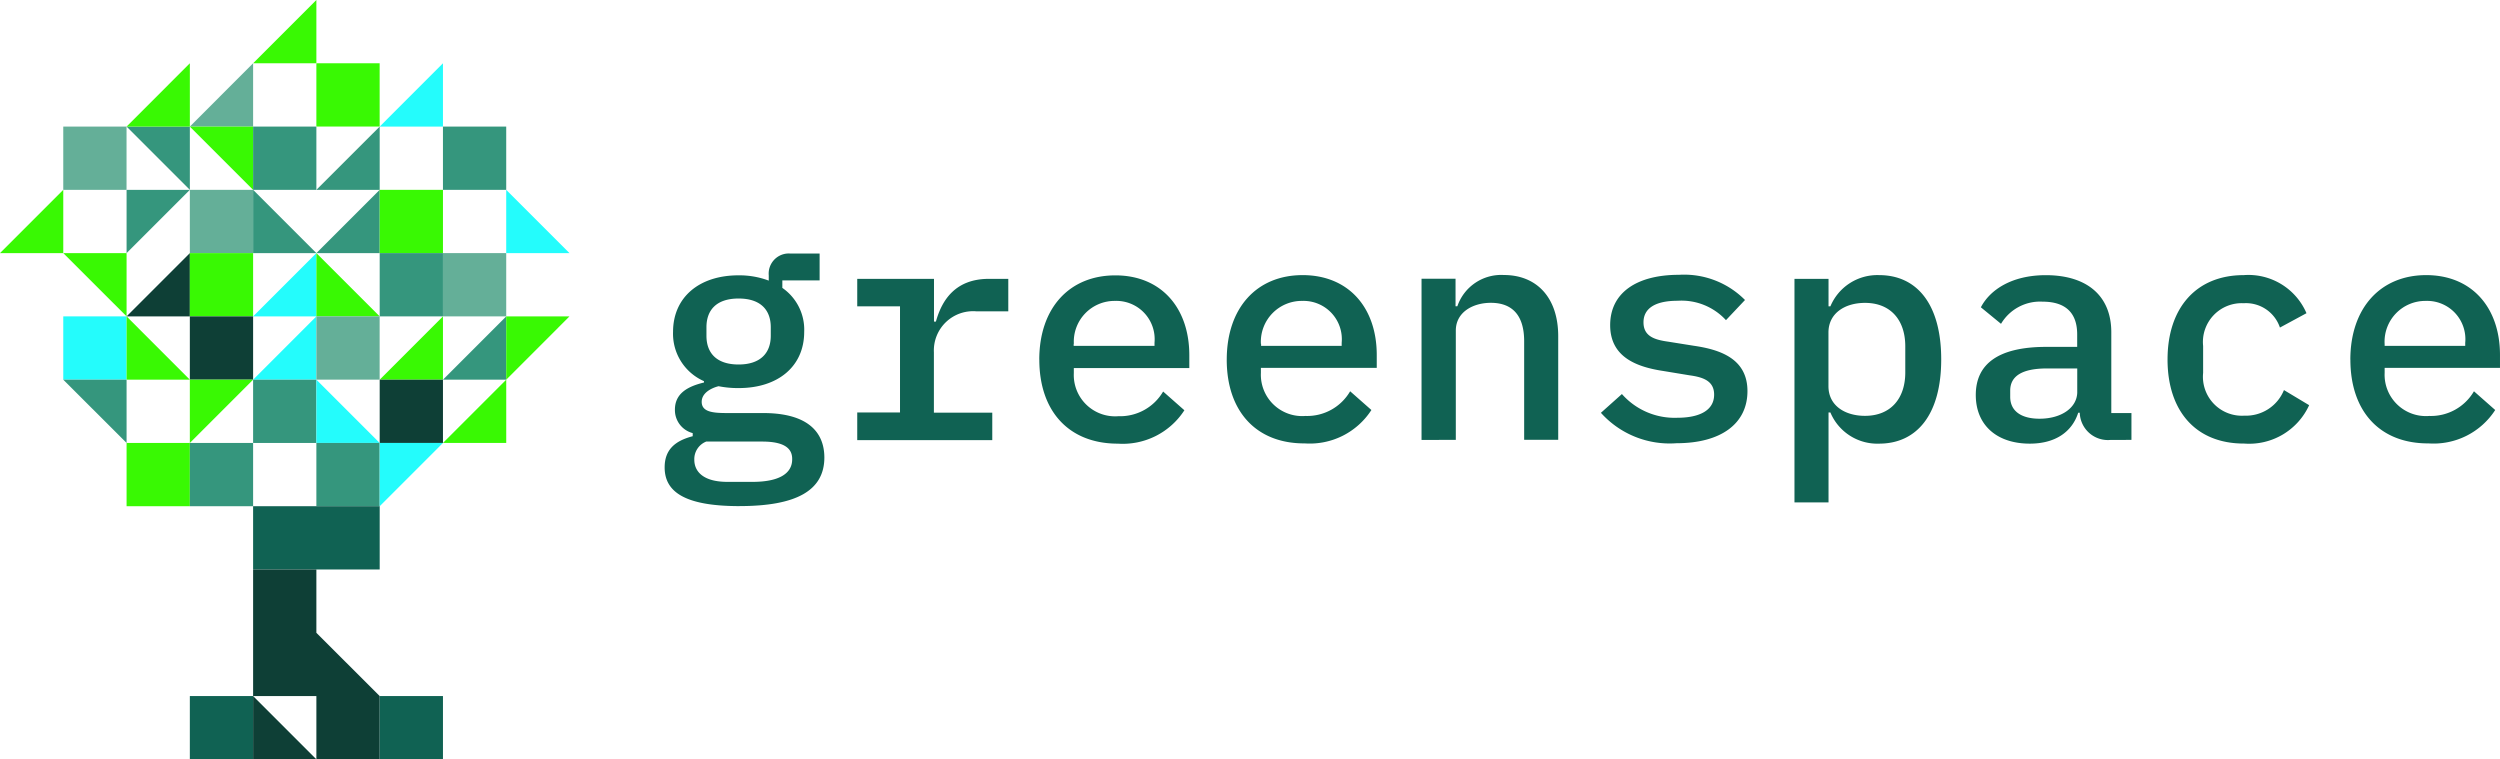 <svg xmlns="http://www.w3.org/2000/svg" xmlns:xlink="http://www.w3.org/1999/xlink" width="211.718" height="64.305" viewBox="0 0 211.718 64.305"><defs><clipPath id="a"><rect width="211.718" height="64.305" fill="none"/></clipPath></defs><g clip-path="url(#a)"><path d="M138.3,71.717c-4.692,0-6.343-1.241-6.343-3.28,0-1.48.853-2.244,2.376-2.64v-.264a2.014,2.014,0,0,1-1.506-1.984c0-1.348,1.032-1.958,2.461-2.3v-.115a4.385,4.385,0,0,1-2.619-4.176c0-2.909,2.193-4.786,5.545-4.786a7.063,7.063,0,0,1,2.559.448v-.444a1.707,1.707,0,0,1,1.55-1.849,1.744,1.744,0,0,1,.271,0h2.487V52.6h-3.157v.636a4.3,4.3,0,0,1,1.851,3.728c0,2.9-2.193,4.756-5.545,4.756a8.483,8.483,0,0,1-1.706-.158c-.636.158-1.429.58-1.429,1.322,0,.853.926.951,2.133.951H140.3c3.673,0,5.183,1.531,5.183,3.779-.013,2.781-2.367,4.1-7.179,4.1m1.92-5.464h-4.748a1.6,1.6,0,0,0-1.007,1.536c0,1.028.793,1.877,2.8,1.877H139.4c2.171,0,3.357-.661,3.357-1.907.021-.9-.623-1.506-2.538-1.506m.725-8.958v-.725c0-1.455-.853-2.431-2.726-2.431s-2.721.977-2.721,2.431v.725c0,1.455.853,2.431,2.721,2.431s2.726-.99,2.726-2.431" transform="translate(-75.67 -28.855)" fill="#106253"/><path d="M170.19,66.677h3.622V57.689H170.19V55.36h6.5v3.622h.162c.525-1.9,1.706-3.622,4.492-3.622h1.638v2.751h-2.7a3.324,3.324,0,0,0-3.6,3.464v5.119h4.944v2.325H170.19Z" transform="translate(-97.593 -31.745)" fill="#106253"/><path d="M206.33,61.811c0-4.385,2.559-7.141,6.441-7.141s6.266,2.747,6.266,6.765v1.088h-9.781v.427a3.5,3.5,0,0,0,3.779,3.647,4.219,4.219,0,0,0,3.784-2.09l1.8,1.587a6.212,6.212,0,0,1-5.631,2.828c-4.176,0-6.654-2.773-6.654-7.111m2.909-1.348v.179h6.846v-.264a3.244,3.244,0,0,0-3.331-3.545,3.454,3.454,0,0,0-3.5,3.63Z" transform="translate(-118.317 -31.35)" fill="#106253"/><path d="M243.55,61.782c0-4.385,2.538-7.162,6.424-7.162s6.279,2.747,6.279,6.765v1.088h-9.811V62.9a3.5,3.5,0,0,0,3.779,3.647A4.211,4.211,0,0,0,254,64.457l1.8,1.587a6.212,6.212,0,0,1-5.631,2.828c-4.155.021-6.62-2.751-6.62-7.09m2.909-1.348v.179h6.825v-.264a3.244,3.244,0,0,0-3.331-3.545,3.464,3.464,0,0,0-3.511,3.63Z" transform="translate(-139.66 -31.321)" fill="#106253"/><path d="M282.22,68.556V54.906H285.1v2.329h.154a3.921,3.921,0,0,1,3.941-2.645c2.747,0,4.6,1.877,4.6,5.183v8.774h-2.884V60.2c0-2.167-.977-3.255-2.828-3.255-1.48,0-2.96.768-2.96,2.355v9.252Z" transform="translate(-161.834 -31.3)" fill="#106253"/><path d="M317.84,66.244l1.775-1.587a5.942,5.942,0,0,0,4.692,2.009c1.847,0,3.118-.606,3.118-1.958,0-1.16-.926-1.48-2.09-1.638l-2.167-.358c-2.133-.32-4.547-1.083-4.547-3.886s2.329-4.266,5.818-4.266a7.256,7.256,0,0,1,5.6,2.133L328.427,58.4a5.114,5.114,0,0,0-4.1-1.642c-1.877,0-2.884.636-2.884,1.826s.951,1.48,2.09,1.638l2.167.346c2.167.316,4.547,1.058,4.547,3.839s-2.274,4.415-6,4.415a7.824,7.824,0,0,1-6.411-2.576" transform="translate(-182.26 -31.287)" fill="#106253"/><path d="M356.26,54.932h2.884v2.329h.158a4.308,4.308,0,0,1,4.125-2.645c3.2,0,5.26,2.457,5.26,7.136s-2.065,7.136-5.26,7.136a4.308,4.308,0,0,1-4.125-2.64h-.158v7.614H356.26Zm9.384,7.93V60.644c0-2.222-1.241-3.677-3.413-3.677-1.668,0-3.093.853-3.093,2.512v4.543c0,1.668,1.425,2.512,3.093,2.512,2.163,0,3.413-1.45,3.413-3.673" transform="translate(-204.291 -31.317)" fill="#106253"/><path d="M403.679,68.577a2.386,2.386,0,0,1-2.615-2.3h-.132c-.529,1.638-1.958,2.615-4.1,2.615-2.777,0-4.573-1.557-4.573-4.121,0-2.645,1.928-4.074,5.972-4.074h2.615V59.641c0-1.821-.977-2.773-2.935-2.773a3.839,3.839,0,0,0-3.515,1.877l-1.706-1.4c.768-1.48,2.619-2.721,5.5-2.721,3.438,0,5.545,1.706,5.545,4.837V66.3h1.706v2.274Zm-2.828-4.069V62.524h-2.559c-2.133,0-3.118.661-3.118,1.877v.529c0,1.216.951,1.851,2.483,1.851,1.847,0,3.195-.926,3.195-2.274" transform="translate(-224.935 -31.321)" fill="#106253"/><path d="M430.33,61.756c0-4.36,2.431-7.136,6.45-7.136a5.348,5.348,0,0,1,5.315,3.225l-2.248,1.216A3.033,3.033,0,0,0,436.78,57a3.287,3.287,0,0,0-3.438,3.622V62.9a3.3,3.3,0,0,0,3.489,3.622,3.473,3.473,0,0,0,3.357-2.167l2.133,1.28a5.586,5.586,0,0,1-5.5,3.25c-4.1.013-6.492-2.76-6.492-7.124" transform="translate(-246.766 -31.321)" fill="#106253"/><path d="M466.62,61.782c0-4.385,2.559-7.162,6.424-7.162s6.249,2.747,6.249,6.765v1.088h-9.768V62.9a3.5,3.5,0,0,0,3.784,3.647,4.215,4.215,0,0,0,3.779-2.09l1.8,1.587a6.212,6.212,0,0,1-5.631,2.828c-4.176.021-6.633-2.751-6.633-7.09m2.9-1.348v.179h6.825v-.264a3.241,3.241,0,0,0-3.327-3.545,3.454,3.454,0,0,0-3.5,3.63" transform="translate(-267.576 -31.321)" fill="#106253"/><path d="M55.608,0V5.358H50.25" transform="translate(-28.815)" fill="#39f903"/><path d="M37.69,17.922h5.358V12.56Z" transform="translate(-21.613 -7.202)" fill="#64af98"/><rect width="5.358" height="5.358" transform="translate(26.793 5.358)" fill="#39f903"/><path d="M75.38,17.922h5.358V12.56Z" transform="translate(-43.225 -7.202)" fill="#24fcfc"/><rect width="5.358" height="5.358" transform="translate(5.358 10.72)" fill="#64af98"/><path d="M43.048,30.488V25.13H37.69Z" transform="translate(-21.613 -14.41)" fill="#39f903"/><path d="M30.488,30.488V25.13H25.13Z" transform="translate(-14.41 -14.41)" fill="#35967d"/><rect width="5.358" height="5.358" transform="translate(21.435 10.72)" fill="#35967d"/><path d="M62.81,30.488h5.362V25.13Z" transform="translate(-36.017 -14.41)" fill="#35967d"/><path d="M0,43.048H5.358V37.69Z" transform="translate(0 -21.613)" fill="#39f903"/><path d="M25.13,43.048V37.69h5.358Z" transform="translate(-14.41 -21.613)" fill="#35967d"/><rect width="5.358" height="5.358" transform="translate(16.077 16.077)" fill="#64af98"/><path d="M55.608,43.048H50.25V37.69Z" transform="translate(-28.815 -21.613)" fill="#35967d"/><path d="M62.81,43.048h5.362V37.69Z" transform="translate(-36.017 -21.613)" fill="#35967d"/><rect width="5.358" height="5.358" transform="translate(32.155 16.077)" fill="#39f903"/><rect width="5.358" height="5.358" transform="translate(37.512 10.72)" fill="#35967d"/><rect width="5.358" height="5.358" transform="translate(32.155 21.435)" fill="#35967d"/><path d="M105.858,43.048H100.5V37.69Z" transform="translate(-57.63 -21.613)" fill="#24fcfc"/><path d="M17.922,55.608V50.25H12.56Z" transform="translate(-7.202 -28.815)" fill="#39f903"/><rect width="5.358" height="5.358" transform="translate(5.358 26.793)" fill="#24fcfc"/><path d="M25.13,55.608h5.358V50.25Z" transform="translate(-14.41 -28.815)" fill="#0e3f36"/><rect width="5.358" height="5.358" transform="translate(16.077 21.435)" fill="#39f903"/><rect width="5.358" height="5.358" transform="translate(16.077 26.793)" fill="#0e3f36"/><path d="M55.608,50.25v5.358H50.25Z" transform="translate(-28.815 -28.815)" fill="#24fcfc"/><path d="M68.172,55.608H62.81V50.25Z" transform="translate(-36.017 -28.815)" fill="#39f903"/><rect width="5.358" height="5.358" transform="translate(37.512 21.435)" fill="#64af98"/><path d="M30.488,68.172H25.13V62.81Z" transform="translate(-14.41 -36.017)" fill="#39f903"/><path d="M50.25,68.172h5.358V62.81Z" transform="translate(-28.815 -36.017)" fill="#24fcfc"/><rect width="5.358" height="5.358" transform="translate(26.793 26.793)" fill="#64af98"/><path d="M80.738,62.81v5.362H75.38Z" transform="translate(-43.225 -36.017)" fill="#39f903"/><path d="M87.94,68.172H93.3V62.81Z" transform="translate(-50.428 -36.017)" fill="#35967d"/><path d="M100.5,68.172V62.81h5.358Z" transform="translate(-57.63 -36.017)" fill="#39f903"/><path d="M17.922,80.738V75.38H12.56Z" transform="translate(-7.202 -43.225)" fill="#35967d"/><path d="M37.69,80.738V75.38h5.358Z" transform="translate(-21.613 -43.225)" fill="#39f903"/><rect width="5.358" height="5.358" transform="translate(21.435 32.155)" fill="#35967d"/><path d="M68.172,80.738H62.81V75.38Z" transform="translate(-36.017 -43.225)" fill="#24fcfc"/><rect width="5.358" height="5.358" transform="translate(32.155 32.155)" fill="#0e3f36"/><path d="M87.94,80.738H93.3V75.38Z" transform="translate(-50.428 -43.225)" fill="#39f903"/><rect width="5.358" height="5.358" transform="translate(10.72 37.512)" fill="#39f903"/><rect width="5.358" height="5.358" transform="translate(16.077 37.512)" fill="#35967d"/><rect width="5.358" height="5.358" transform="translate(26.793 37.512)" fill="#35967d"/><path d="M75.38,93.3V87.94h5.358Z" transform="translate(-43.225 -50.428)" fill="#24fcfc"/><rect width="10.72" height="5.358" transform="translate(21.435 42.87)" fill="#106253"/><rect width="5.358" height="5.358" transform="translate(16.077 58.947)" fill="#106253"/><path d="M55.608,143.548H50.25V138.19Z" transform="translate(-28.815 -79.243)" fill="#0e3f36"/><path d="M55.608,118.422V113.06H50.25v10.72h5.358v5.358H60.97V123.78Z" transform="translate(-28.815 -64.832)" fill="#0e3f36"/><rect width="5.358" height="5.358" transform="translate(32.155 58.947)" fill="#106253"/><path d="M30.488,12.56v5.362H25.13Z" transform="translate(-14.41 -7.202)" fill="#39f903"/></g></svg>